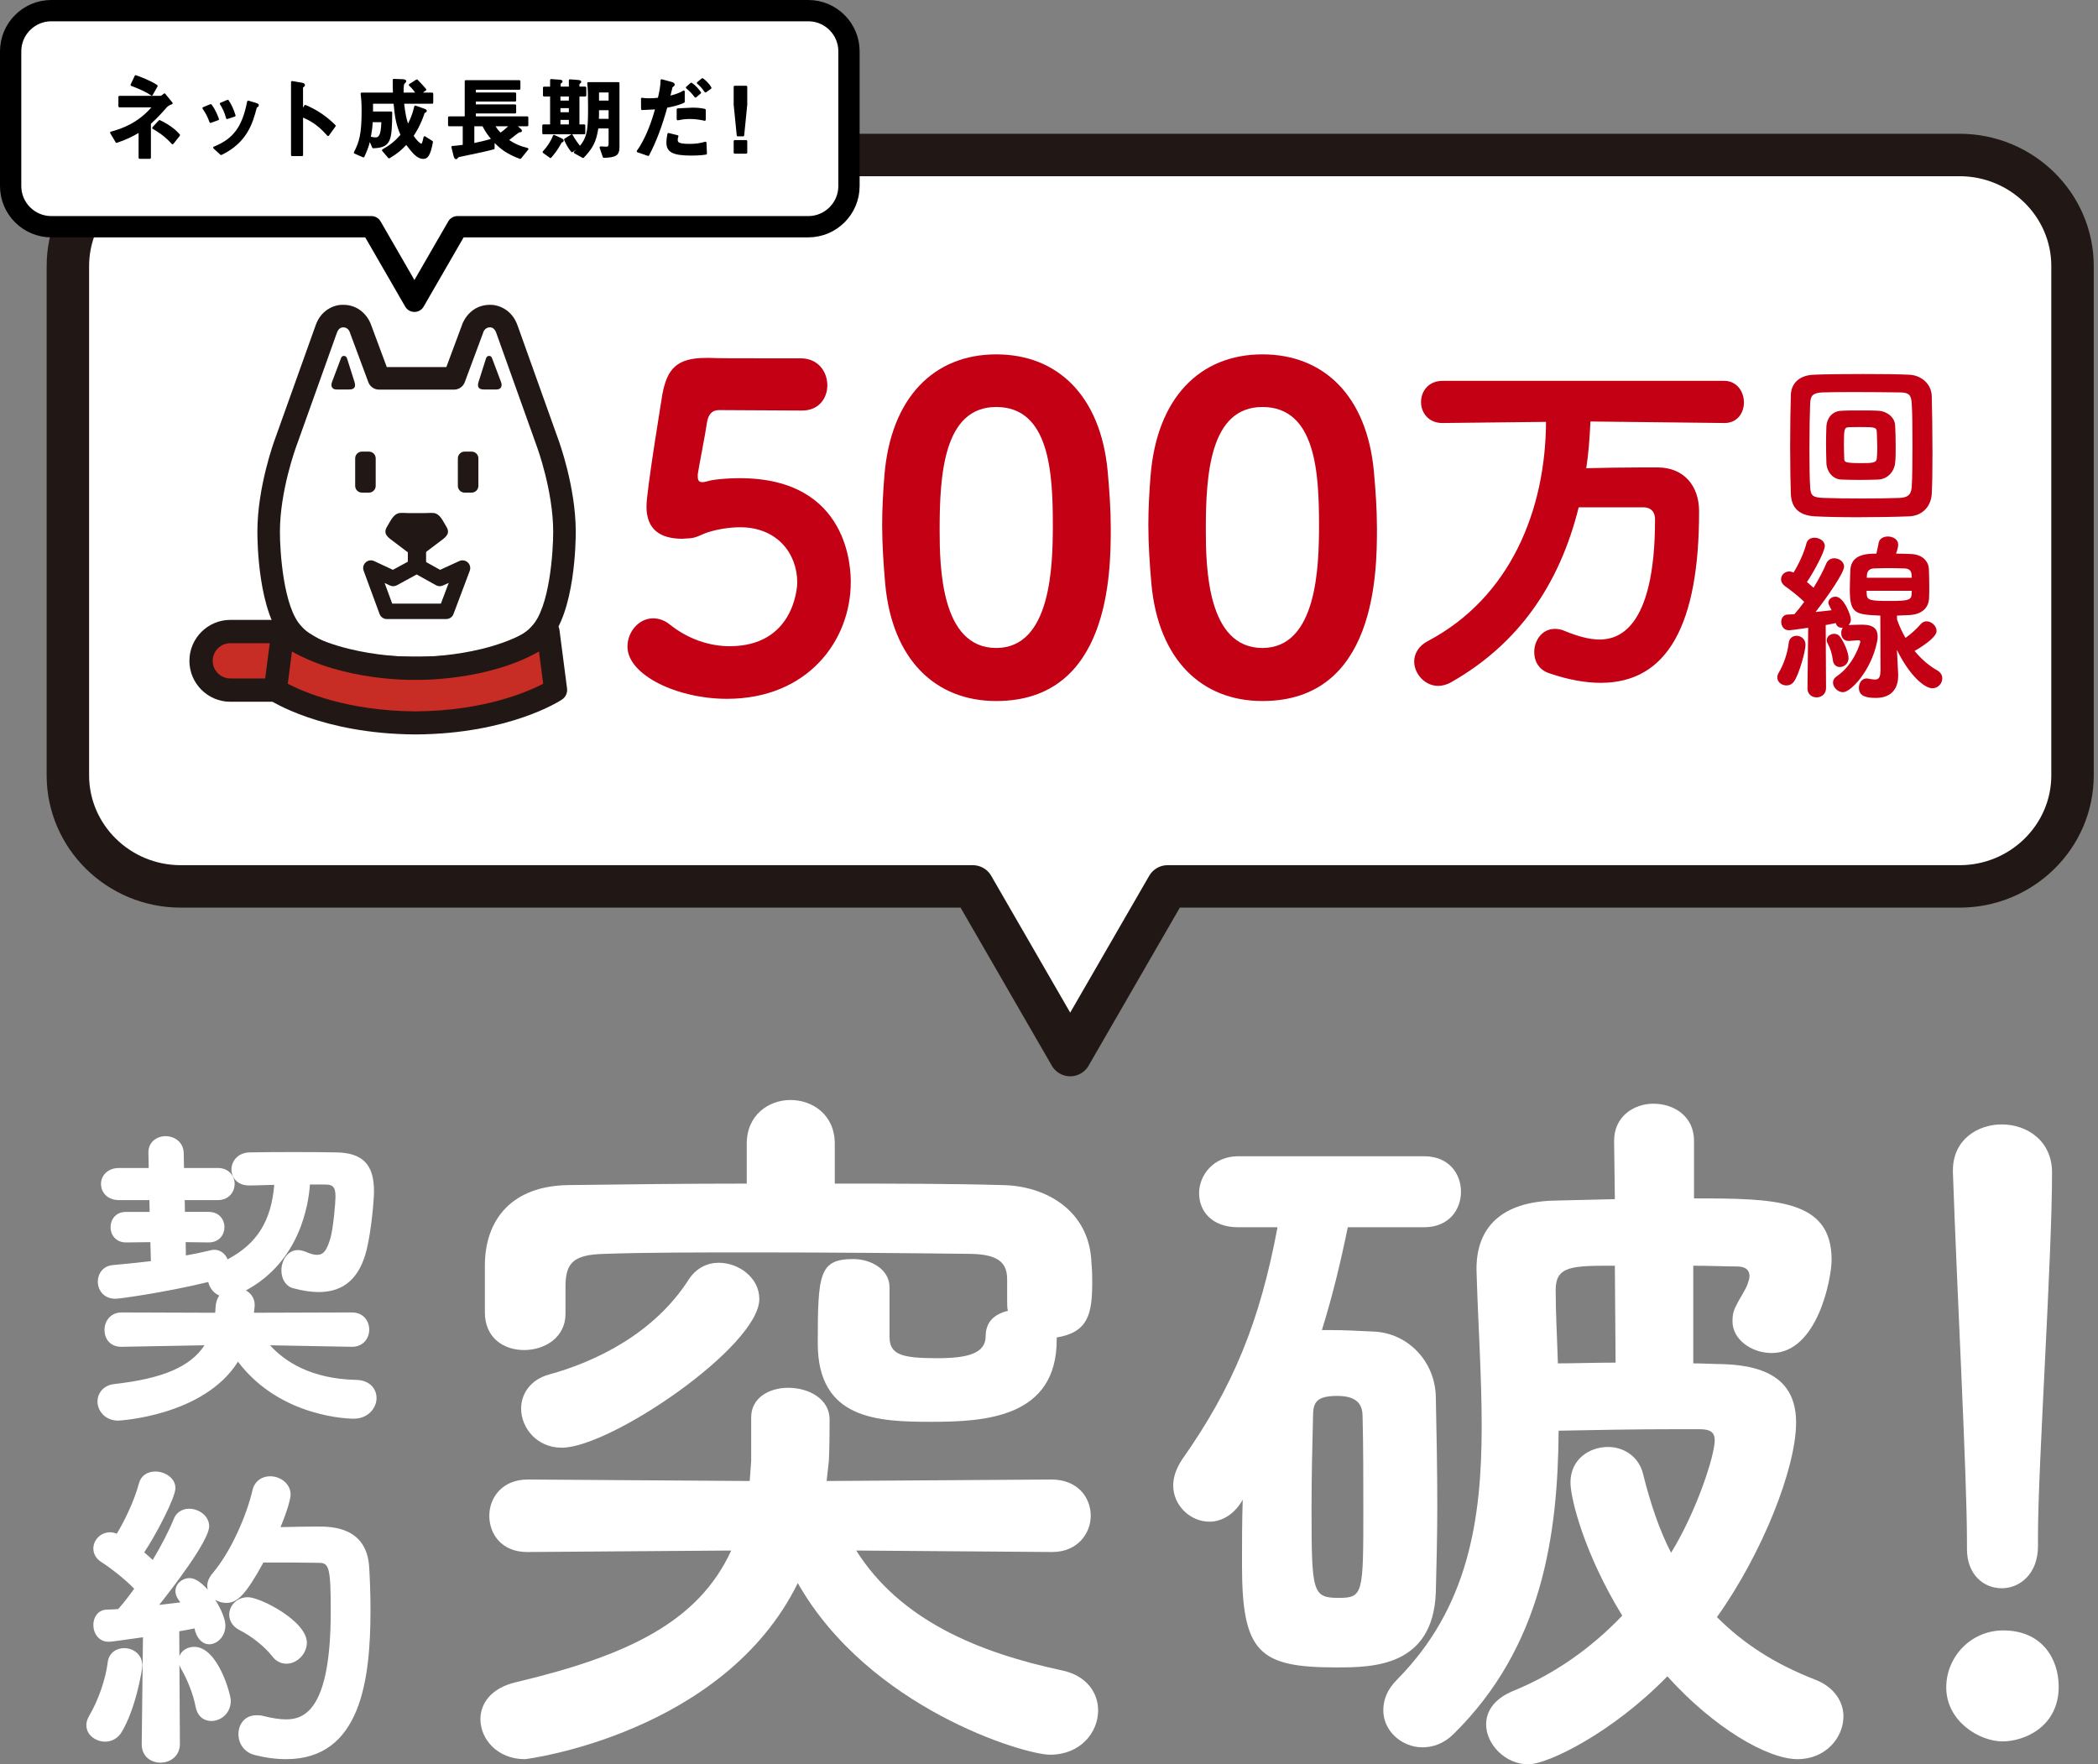 <?xml version="1.0" encoding="UTF-8"?><svg id="b" xmlns="http://www.w3.org/2000/svg" viewBox="0 0 597.005 502.055"><rect x="0" y="0" width="597.005" height="502.055" fill="#808080" stroke="none"/><defs><style>.d{fill:#c72c25;}.d,.e,.f,.g,.h,.i{stroke-width:0px;}.e{fill:#211816;}.f{fill:#000;}.j{stroke:#211815;stroke-width:12.08px;}.j,.k{fill:none;stroke-linecap:round;stroke-linejoin:round;}.k{stroke:#000;stroke-width:6.058px;}.g{fill:#c30014;}.h{fill:#211815;}.i{fill:#fff;}</style></defs><g id="c"><path class="i" d="M100.087,382.702l-24.447-.452c5.07,6.157,13.491,10.685,25.715,10.956,3.531.09,5.252,2.264,5.252,4.617,0,2.626-2.173,5.343-5.976,5.343-.544,0-20.916,0-32.959-16.66-9.235,15.845-33.321,17.203-34.045,17.203-3.441,0-5.343-2.535-5.343-4.89,0-2.082,1.449-4.074,4.256-4.437,14.759-1.63,22.817-5.433,26.62-12.133l-24.537.452h-.091c-2.897,0-4.256-2.082-4.256-4.255s1.449-4.438,4.347-4.438l27.073.091c.09-.634.181-1.358.181-2.082.091-1.63.634-2.808,1.448-3.622-2.173-.543-3.44-2.445-3.621-4.256-12.586,3.079-25.715,4.89-26.802,4.89-3.078,0-4.527-2.173-4.527-4.347,0-1.991,1.268-3.983,3.894-4.165,3.894-.362,7.696-.724,11.228-1.177l-.181-6.429-7.425.091c-2.626,0-3.894-1.901-3.894-3.804s1.268-3.803,3.894-3.803h7.243l-.091-4.437h-9.145c-3.079,0-4.618-1.992-4.618-4.074,0-1.992,1.539-3.984,4.618-3.984h8.964l-.091-4.799v-.181c0-2.717,2.174-4.075,4.347-4.075,2.264,0,4.527,1.449,4.617,4.256l.091,4.799h10.142c2.807,0,4.255,1.992,4.255,3.984,0,2.082-1.448,4.074-4.255,4.074h-9.96l.09,4.437h7.244c2.716,0,3.983,1.901,3.983,3.803s-1.268,3.804-3.983,3.804l-7.062-.091.091,4.979c2.716-.452,5.251-.995,7.515-1.539.362-.09.725-.181,1.087-.181,1.811,0,3.169,1.448,3.44,2.988,9.96-5.071,13.491-12.496,14.216-22.546-2.354,0-4.98.181-7.787.181h-.091c-2.897,0-4.346-1.992-4.346-3.984,0-2.082,1.539-4.255,4.618-4.346,4.799-.091,8.782-.091,12.676-.091,3.803,0,7.606,0,11.861.091,7.062.091,10.322,2.897,10.322,10.503,0,2.445-.724,10.956-2.082,16.57-1.812,7.243-5.795,11.59-13.129,11.59-2.083,0-4.438-.362-7.153-1.087-1.992-.543-2.897-2.535-2.897-4.527,0-2.535,1.539-5.251,4.165-5.251.634,0,1.268.181,1.992.452,1.448.634,2.535.905,3.44.905,2.264,0,3.26-1.63,4.256-4.89.905-2.896,1.539-10.594,1.539-12.224,0-3.169-1.087-3.983-3.622-3.983h-4.708c-.543,10.322-5.252,23.904-18.924,30.695,1.72.634,3.169,1.991,3.169,4.074v.362l-.271,2.444,28.431-.091c2.988,0,4.438,2.174,4.438,4.347s-1.449,4.346-4.347,4.346h-.091Z"/><path class="i" d="M33.627,404.251c-3.684,0-5.885-2.762-5.885-5.432,0-2.172,1.462-4.552,4.729-4.974,13.77-1.521,21.765-4.939,25.716-11.036l-23.654.435c-3.314,0-4.798-2.409-4.798-4.797,0-2.475,1.68-4.979,4.889-4.979l26.6.09c.063-.503.112-1.024.112-1.539.075-1.348.432-2.47,1.064-3.361-1.766-.748-2.8-2.331-3.136-3.852-12.638,3.051-25.298,4.767-26.361,4.767-3.482,0-5.069-2.534-5.069-4.889,0-2.12,1.377-4.496,4.398-4.705,3.886-.362,7.398-.698,10.709-1.112l-.151-5.405-6.892.085c-3.054,0-4.442-2.253-4.442-4.346s1.389-4.345,4.436-4.345h6.69l-.068-3.353h-8.614c-3.545,0-5.16-2.393-5.16-4.616,0-2.249,1.772-4.526,5.16-4.526h8.412l-.081-4.438c0-3.031,2.459-4.617,4.889-4.617,2.487,0,5.059,1.643,5.158,4.78l.081,4.274h9.61c3.149,0,4.797,2.277,4.797,4.526,0,2.294-1.647,4.616-4.797,4.616h-9.407l.068,3.353h6.713c3.109,0,4.525,2.252,4.525,4.345s-1.416,4.346-4.525,4.346l-6.511-.084.069,3.791c2.217-.384,4.468-.852,6.857-1.426.393-.098.789-.196,1.214-.196,1.884,0,3.252,1.312,3.783,2.741,8.407-4.473,12.414-10.873,13.287-21.212-.943.011-1.928.045-2.948.081-1.366.047-2.778.097-4.253.097-3.3,0-4.979-2.277-4.979-4.526,0-2.354,1.768-4.787,5.145-4.887,4.81-.092,8.816-.092,12.691-.092,3.742,0,7.612,0,11.873.091,7.605.099,10.853,3.401,10.853,11.045,0,2.401-.714,10.979-2.098,16.697-2.021,8.079-6.486,12.005-13.655,12.005-2.12,0-4.506-.361-7.293-1.105-2.006-.547-3.3-2.529-3.3-5.051,0-2.848,1.761-5.793,4.707-5.793.776,0,1.508.234,2.183.487,1.367.598,2.392.87,3.25.87,1.787,0,2.695-1.095,3.738-4.506.869-2.784,1.515-10.375,1.515-12.065,0-2.964-.908-3.441-3.08-3.441h-4.198c-.383,5.645-2.847,21.886-18.209,30.13,1.575.915,2.486,2.388,2.486,4.098v.362l-.209,1.9,27.824-.089c3.423,0,4.981,2.534,4.981,4.889,0,2.429-1.68,4.888-4.889,4.888h-.101l-23.235-.43c4.099,4.53,11.551,9.562,24.524,9.85,3.995.102,5.782,2.665,5.782,5.159,0,2.893-2.438,5.885-6.518,5.885-.854,0-20.793-.187-32.914-16.229-9.723,15.509-33.851,16.772-34.09,16.772ZM60.101,381.69l-.47.827c-3.943,6.949-12.28,10.774-27.031,12.403-2.604.337-3.773,2.2-3.773,3.898,0,2.107,1.683,4.348,4.801,4.348.237,0,24.442-1.262,33.577-16.934l.419-.72.488.675c11.745,16.249,31.677,16.436,32.52,16.436,3.529,0,5.434-2.474,5.434-4.801,0-1.824-1.237-3.987-4.724-4.075-14.258-.317-22.073-6.24-26.119-11.153l-.748-.908,25.704.474c2.614,0,3.805-1.972,3.805-3.804,0-1.894-1.204-3.805-3.896-3.805l-29.036.093.339-3.048-.004-.303c0-2.282-1.968-3.254-2.814-3.566l-1.179-.434,1.125-.56c16.229-8.061,18.358-25.183,18.624-30.238l.027-.514h5.222c2.996,0,4.164,1.269,4.164,4.525,0,1.784-.649,9.458-1.564,12.385-1.019,3.337-2.127,5.271-4.772,5.271-1.014,0-2.176-.303-3.657-.951-.766-.285-1.287-.406-1.775-.406-2.268,0-3.623,2.395-3.623,4.709,0,1.606.656,3.503,2.498,4.005,2.692.718,4.986,1.067,7.011,1.067,6.6,0,10.722-3.656,12.604-11.18,1.362-5.632,2.065-14.076,2.065-16.438,0-7.078-2.744-9.871-9.787-9.961-4.254-.091-8.118-.091-11.854-.091-3.87,0-7.872,0-12.666.091-2.806.082-4.086,2.029-4.086,3.804,0,1.658,1.19,3.442,3.804,3.442,1.546,0,2.949-.049,4.307-.096,1.246-.043,2.439-.085,3.571-.085h.582l-.042.581c-.818,11.353-5.158,18.228-14.51,22.989l-.652.332-.127-.721c-.218-1.231-1.31-2.54-2.907-2.54-.292,0-.609.078-.945.161-2.653.638-5.123,1.145-7.567,1.551l-.619.104-.112-6.166,7.621.098c2.371,0,3.435-1.638,3.435-3.262s-1.063-3.261-3.441-3.261h-7.775l-.111-5.521h10.513c2.551,0,3.713-1.831,3.713-3.532,0-1.658-1.162-3.442-3.713-3.442h-10.673l-.102-5.331c-.081-2.557-2.17-3.724-4.075-3.724-1.833,0-3.805,1.105-3.805,3.533v.181l.101,5.341h-9.516c-2.801,0-4.076,1.784-4.076,3.442,0,1.759,1.26,3.532,4.076,3.532h9.675l.113,5.521h-7.796c-2.315,0-3.352,1.638-3.352,3.261s1.036,3.262,3.352,3.262l7.951-.097.21,7.451-.486.062c-3.471.445-7.146.798-11.247,1.179-2.354.163-3.401,1.938-3.401,3.626,0,1.894,1.232,3.805,3.985,3.805,1.021,0,14.18-1.817,26.673-4.874l.606-.148.062.621c.151,1.521,1.204,3.282,3.213,3.784l.929.231-.677.677c-.778.779-1.213,1.879-1.29,3.27,0,.713-.089,1.446-.186,2.128l-.066.467-27.545-.092c-2.612,0-3.803,2.02-3.803,3.896,0,1.713.973,3.713,3.714,3.713l25.568-.47Z"/><path class="i" d="M29.915,495.063c-2.444,0-4.799-1.721-4.799-4.165,0-.815.271-1.63.815-2.535,2.354-3.984,4.617-10.051,5.251-15.212.271-2.445,2.174-3.622,4.165-3.622,2.264,0,4.618,1.539,4.618,4.437,0,.905-1.901,12.314-5.886,18.743-.996,1.63-2.626,2.354-4.165,2.354ZM40.871,496.24l.362-30.967c-8.33,1.178-9.598,1.358-10.322,1.358-2.535,0-3.803-2.173-3.803-4.256,0-1.901,1.087-3.712,3.26-3.803.996,0,2.264-.091,3.531-.181,1.539-1.721,3.26-3.894,4.979-6.339-2.625-2.897-7.243-6.429-9.688-7.968-1.449-.905-2.083-2.173-2.083-3.44,0-2.083,1.811-4.075,4.165-4.075.725,0,1.449.182,2.173.544,2.445-3.894,5.343-10.051,6.61-14.85.543-2.083,2.264-2.988,4.165-2.988,2.444,0,5.161,1.63,5.161,4.165s-5.614,13.401-9.055,18.381l3.26,2.897c2.716-4.437,4.979-8.873,6.338-12.224.725-1.901,2.354-2.626,3.894-2.626,2.535,0,5.161,1.812,5.161,4.437,0,3.894-10.322,17.385-14.94,23.09l8.331-.996-.725-.905c-.815-.996-1.178-1.901-1.178-2.717,0-1.811,1.63-3.169,3.531-3.169,3.804,0,9.599,9.326,9.599,12.948,0,2.807-2.083,4.799-4.075,4.799-1.357,0-2.716-.996-3.44-3.26-.091-.453-.181-.905-.362-1.358-1.177.271-2.988.634-5.252.996l.182,32.506c0,3.169-2.535,4.799-4.98,4.799s-4.799-1.539-4.799-4.708v-.091ZM56.173,485.465c-.725-3.804-2.535-8.059-4.075-10.685-.452-.815-.724-1.539-.724-2.264,0-1.992,1.811-3.351,3.893-3.351,6.248,0,9.87,13.129,9.87,14.759,0,3.26-2.535,5.252-4.98,5.252-1.811,0-3.531-1.087-3.983-3.712ZM64.413,455.584c-2.535,0-4.89-1.811-4.89-4.255,0-.996.362-2.083,1.358-3.26,5.252-6.157,9.779-16.479,11.499-23.904.544-2.444,2.535-3.531,4.527-3.531,2.535,0,5.252,1.811,5.252,4.708,0,.725-.725,4.165-3.169,9.779,3.531-.091,7.787-.182,11.408-.182,4.165,0,13.491.091,14.126,11.138.181,3.078.361,7.425.361,12.133,0,16.66-1.539,41.832-23.451,41.832-2.807,0-5.704-.362-8.873-1.177-2.807-.725-4.165-3.078-4.165-5.433,0-2.445,1.539-4.799,4.617-4.799.544,0,1.087,0,1.721.181,2.535.634,4.799.996,6.7.996,5.252,0,13.22-2.535,13.22-31.147,0-12.224-.362-14.487-3.803-14.487-4.165-.091-11.137-.091-16.208-.091-4.979,9.055-7.243,11.499-10.231,11.499ZM77.904,470.978c-2.264-2.897-6.066-5.886-9.507-7.606-1.812-.905-2.626-2.444-2.626-3.894,0-2.264,1.901-4.437,4.799-4.437,3.351,0,16.208,6.7,16.208,12.405,0,2.987-2.626,5.433-5.252,5.433-1.268,0-2.626-.544-3.622-1.901Z"/><path class="i" d="M45.669,501.581c-2.572,0-5.341-1.644-5.341-5.25v-.097l.355-30.336c-7.986,1.129-9.029,1.275-9.773,1.275-2.853,0-4.345-2.414-4.345-4.798,0-2.017,1.183-4.235,3.779-4.344.94,0,2.131-.082,3.296-.164,1.46-1.648,3.021-3.632,4.542-5.77-2.69-2.859-7.071-6.163-9.281-7.555-1.506-.94-2.336-2.325-2.336-3.898,0-2.503,2.155-4.617,4.707-4.617.653,0,1.312.134,1.963.396,2.184-3.572,5.006-9.413,6.297-14.299.553-2.123,2.306-3.392,4.688-3.392,2.754,0,5.703,1.892,5.703,4.707,0,2.682-5.489,13.248-8.881,18.292l2.418,2.15c2.448-4.056,4.607-8.25,5.962-11.591.706-1.853,2.351-2.965,4.396-2.965,2.754,0,5.703,2.001,5.703,4.979,0,4.206-10.875,18.183-14.23,22.395l6.047-.723-.115-.145c-.859-1.05-1.297-2.079-1.297-3.056,0-2.046,1.827-3.711,4.073-3.711,1.578,0,3.427,1.377,5.11,3.304-.084-.336-.129-.684-.129-1.041,0-1.229.5-2.444,1.487-3.609,5.318-6.235,9.752-16.631,11.385-23.677.533-2.398,2.518-3.951,5.055-3.951,2.786,0,5.794,2.008,5.794,5.25,0,.812-.713,4.086-2.88,9.217,4.357-.108,7.824-.161,10.577-.161,3.828,0,13.997,0,14.667,11.648.165,2.815.362,7.211.362,12.164,0,19.729-2.728,42.374-23.993,42.374-2.936,0-5.882-.391-9.008-1.194-2.777-.717-4.572-3.055-4.572-5.957,0-2.572,1.614-5.341,5.159-5.341.571,0,1.163,0,1.869.202,2.584.646,4.794.975,6.552.975,5.442,0,12.678-3.173,12.678-30.605,0-12.251-.396-13.945-3.261-13.945-4.084-.089-10.839-.091-15.888-.091-4.92,8.911-7.306,11.499-10.552,11.499-1.186,0-2.283-.338-3.178-.909,1.701,2.647,2.905,5.541,2.905,7.34,0,3.194-2.388,5.341-4.617,5.341-1.748,0-3.228-1.359-3.956-3.637-.068-.328-.127-.616-.203-.888-.888.194-2.351.492-4.352.821l.04,7.088c.575-1.56,2.222-2.658,4.215-2.658,6.798,0,10.412,13.664,10.412,15.301,0,3.627-2.808,5.794-5.522,5.794-2.378,0-4.066-1.554-4.517-4.157-.717-3.758-2.529-7.984-4.009-10.507-.249-.448-.436-.853-.565-1.23l.126,22.412c0,3.509-2.778,5.344-5.522,5.344ZM41.413,496.243v.088c0,2.878,2.138,4.166,4.257,4.166,2.206,0,4.438-1.462,4.438-4.257l-.184-32.968.458-.073c2.639-.422,4.4-.801,5.216-.989l.452-.104.173.431c.198.495.295.977.389,1.441.573,1.785,1.639,2.836,2.911,2.836,1.671,0,3.533-1.748,3.533-4.257,0-3.343-5.614-12.406-9.057-12.406-1.648,0-2.989,1.179-2.989,2.627,0,.72.354,1.519,1.055,2.374l1.338,1.67-10.624,1.271.84-1.037c7.138-8.817,14.819-19.697,14.819-22.749,0-2.33-2.389-3.895-4.619-3.895-.758,0-2.604.222-3.388,2.277-1.441,3.556-3.766,8.04-6.382,12.313l-.338.552-4.102-3.646.272-.395c3.456-5.003,8.958-15.755,8.958-18.073,0-2.167-2.389-3.623-4.619-3.623-.893,0-3.033.251-3.641,2.583-1.369,5.185-4.421,11.41-6.676,15.001l-.262.416-.439-.22c-.646-.323-1.295-.486-1.931-.486-2.136,0-3.623,1.862-3.623,3.533,0,1.186.649,2.244,1.828,2.981,2.345,1.476,7.08,5.059,9.802,8.063l.291.32-.249.354c-1.674,2.379-3.409,4.588-5.02,6.389l-.146.163-.22.016c-1.288.092-2.567.183-3.569.183-1.871.078-2.718,1.694-2.718,3.261,0,1.789,1.021,3.714,3.261,3.714.677,0,2.085-.199,9.902-1.304l.969-.138-.369,31.595ZM73.014,489.176c-2.815,0-4.075,2.138-4.075,4.257,0,1.816.984,4.191,3.759,4.908,3.035.78,5.894,1.159,8.737,1.159,20.306,0,22.909-22.066,22.909-41.29,0-4.927-.195-9.3-.36-12.102-.61-10.627-9.702-10.627-13.585-10.627-2.92,0-6.646.059-11.395.182l-.85.021.339-.779c2.568-5.898,3.124-9.09,3.124-9.563,0-2.573-2.444-4.166-4.71-4.166-1.599,0-3.488.816-3.999,3.106-1.662,7.18-6.186,17.773-11.615,24.139-.826.977-1.229,1.928-1.229,2.908,0,2.221,2.248,3.713,4.348,3.713,2.783,0,4.971-2.516,9.757-11.218l.154-.281h.32c5.085,0,12.049,0,16.22.091,4.147,0,4.333,3.363,4.333,15.029,0,28.404-7.854,31.689-13.762,31.689-1.872,0-4.107-.331-6.832-1.013-.578-.164-1.068-.164-1.589-.164ZM55.267,469.709c-1.91,0-3.351,1.207-3.351,2.809,0,.566.202,1.184.655,2.001,1.409,2.402,3.343,6.694,4.134,10.846l.002.01c.356,2.073,1.614,3.262,3.449,3.262,2.182,0,4.438-1.762,4.438-4.71,0-.729-.889-4.347-2.538-7.755-1.426-2.948-3.762-6.462-6.79-6.462ZM29.915,495.605c-2.568,0-5.341-1.8-5.341-4.707,0-.906.284-1.801.894-2.814,2.518-4.263,4.6-10.292,5.177-14.999.314-2.828,2.589-4.098,4.703-4.098,2.501,0,5.16,1.745,5.16,4.979,0,1.09-1.913,12.486-5.967,19.028-.999,1.634-2.729,2.611-4.626,2.611ZM35.347,470.071c-1.512,0-3.369.822-3.627,3.14-.595,4.848-2.733,11.045-5.322,15.428-.506.842-.74,1.559-.74,2.26,0,2.238,2.21,3.623,4.257,3.623,1.539,0,2.889-.764,3.703-2.095,3.868-6.242,5.806-17.448,5.806-18.461,0-2.557-2.051-3.895-4.076-3.895ZM81.526,473.421c-1.61,0-3.05-.752-4.054-2.116-2.143-2.74-5.887-5.733-9.317-7.449-1.832-.915-2.926-2.552-2.926-4.378,0-2.447,1.998-4.979,5.341-4.979,3.443,0,16.75,6.742,16.75,12.947,0,3.127-2.762,5.975-5.794,5.975ZM70.57,455.584c-2.665,0-4.257,1.98-4.257,3.895,0,1.406.869,2.681,2.326,3.409,3.62,1.811,7.425,4.855,9.691,7.757l.01.014c.795,1.083,1.927,1.68,3.186,1.68,2.224,0,4.71-2.092,4.71-4.891,0-5.382-12.606-11.863-15.666-11.863Z"/><path class="i" d="M299.223,441.638l-55.574-.421c12.631,19.998,34.944,29.051,58.521,34.103,7.157,1.474,10.315,6.526,10.315,11.368,0,6.314-5.053,12.63-13.684,12.63-7.367,0-51.575-13.262-71.784-48.838-21.051,42.733-76.836,50.102-77.678,50.102-7.789,0-12.631-5.685-12.631-11.368,0-4.42,2.947-8.841,10.104-10.525,31.998-7.578,51.996-17.262,61.259-37.471l-57.891.421h-.21c-7.158,0-10.736-5.052-10.736-10.314,0-5.053,3.578-10.315,10.946-10.315l63.153.421.421-5.684v-12.42c0-5.684,5.263-8.421,10.525-8.421,5.895,0,11.789,3.158,11.789,9.053,0,9.052-.211,11.156-.211,11.788l-.632,5.684,63.995-.421c7.368,0,11.157,5.053,11.157,10.315,0,5.052-3.789,10.314-10.946,10.314h-.211ZM286.593,364.17c0-4.421-1.895-7.157-10.104-7.367-17.473-.211-40.208-.422-61.68-.422-15.788,0-30.945,0-42.944.422-8.842.21-10.736,2.736-10.946,8.631v8.42c0,6.736-5.895,10.315-11.789,10.315-5.684,0-11.157-3.368-11.157-10.736v-13.263c0-13.051,7.579-22.734,23.788-22.945,15.999-.21,33.261-.421,50.733-.421v-11.367c0-8.21,6.314-12.421,12.42-12.421,6.315,0,12.631,4.211,12.631,12.421v11.367c16.419,0,32.629,0,47.785.421,12.42.211,24.841,7.368,25.262,22.314.21,2.104.21,3.789.21,5.473,0,9.053-1.263,14.104-10.104,15.578v.632c0,22.104-20.209,23.366-35.576,23.366s-32.418-.631-32.418-22.313c0-19.788.421-23.999,10.104-23.999,5.052,0,10.314,2.947,10.314,8v14.104c0,5.053,3.368,6.105,13.473,6.105,8.631,0,13.894-1.264,13.894-6.315,0-4.21,2.737-6.315,6.315-7.157-.21-.842-.21-1.895-.21-2.736v-6.105ZM159.866,411.957c-7.157,0-11.578-5.684-11.578-11.157,0-4,2.526-8.21,7.999-9.684,13.052-3.578,29.893-11.578,39.787-27.155,2.104-3.158,5.263-4.632,8.42-4.632,5.684,0,11.578,4.211,11.578,10.315,0,13.473-42.312,42.312-56.206,42.312Z"/><path class="i" d="M353.423,427.113c-2.526,4.211-6.105,5.895-9.263,5.895-5.474,0-10.315-4.631-10.315-10.314,0-2.316.843-4.842,2.526-7.368,14.525-20.63,22.104-39.155,27.156-66.101h-11.157c-7.578,0-11.157-4.631-11.157-9.684s4-10.525,11.157-10.525h52.838c7.157,0,10.525,5.053,10.525,10.104s-3.368,10.104-10.525,10.104h-21.683c-2.104,10.315-4.421,19.788-7.367,29.261h2.736c3.789,0,7.157.211,11.999.422,9.894.421,17.473,8.631,17.683,18.524.211,10.315.421,20.841.421,30.945,0,8.42-.21,16.841-.421,24.84-.842,21.051-17.894,21.262-28.208,21.262-21.894,0-26.945-4-26.945-29.051,0-6.315,0-12.63.21-18.735l-.21.421ZM387.947,429.218c0-8.842,0-17.683-.211-26.104,0-2.947-1.052-5.894-7.157-5.894s-6.946,1.895-6.946,5.894c-.211,8.21-.421,17.052-.421,25.893,0,24.209.21,25.683,7.788,25.683,6.947,0,6.947-1.263,6.947-25.472ZM481.834,387.959c2.947,0,5.895.21,8.42.21,13.684.421,20.841,5.474,20.841,16.631,0,12.841-9.473,37.05-22.524,55.364,7.368,7.367,16.209,13.262,28.208,17.894,5.263,2.104,7.789,6.314,7.789,10.314,0,6.104-5.052,12.21-13.052,12.21-8.631,0-23.998-9.052-37.05-23.577-15.788,16.209-34.103,25.051-39.576,25.051-6.525,0-11.999-5.685-11.999-11.368,0-3.578,2.105-7.157,7.579-9.473,11.999-4.842,22.524-12.42,31.155-21.472-10.736-17.473-14.735-33.261-14.735-37.893,0-6.525,5.263-10.104,10.735-10.104,4.21,0,8.631,2.526,9.895,7.579,2.104,8.42,4.631,15.998,7.999,22.524,7.157-11.578,12.42-27.577,12.42-31.998,0-2.104-1.053-3.157-4.21-3.157h-7.157c-10.525,0-22.735.21-33.05.421-.211,29.682-4.632,61.469-29.893,86.31-2.737,2.736-5.895,3.789-8.842,3.789-5.895,0-11.157-4.632-11.157-10.525,0-2.947,1.053-5.895,4-8.842,20.209-20.42,23.998-45.471,23.998-71.994,0-14.525-1.053-29.472-1.474-44.418v-.421c0-11.789,7.157-18.946,21.894-19.367l17.472-.421-.21-16.631c0-6.946,5.684-10.525,11.157-10.525,5.894,0,11.577,3.579,11.577,10.525v16.42c23.156,0,39.155.211,39.155,17.473,0,5.263-4,26.524-17.051,26.524-5.685,0-11.157-3.789-11.157-9.052,0-1.474.21-2.947,1.053-4.421.842-1.895,2.946-4.842,3.368-6.526.21-.631.421-1.263.421-1.895,0-1.684-1.053-2.736-3.579-2.736-3.157,0-7.578-.211-12.42-.211v27.788ZM459.52,360.17c-12.209,0-16.841,0-16.841,6.947,0,6.525.421,13.684.632,20.841,5.052,0,10.736-.211,16.42-.211l-.211-27.577Z"/><path class="i" d="M569.823,495.529c-6.525,0-15.999-5.684-15.999-15.367,0-8.631,6.947-16.209,16.21-16.209,11.157,0,15.788,8.21,15.788,15.999,0,11.367-9.684,15.577-15.999,15.577ZM579.927,439.955c0,7.999-5.263,11.999-10.314,11.999s-9.895-3.789-9.895-11.157v-2.105c0-18.735-2.736-68.837-3.999-105.044v-.632c0-8.631,6.946-13.052,13.894-13.052,7.157,0,14.314,4.631,14.314,13.684,0,24.629-4,83.361-4,103.36v2.947Z"/><path class="i" d="M557.609,44.104H51.463c-17.727,0-32.148,14.181-32.148,31.611v144.91c0,17.431,14.422,31.611,32.148,31.611h225.363l27.71,47.994,27.709-47.994h225.363c17.727,0,32.148-14.181,32.148-31.611V75.715c0-17.431-14.422-31.611-32.148-31.611Z"/><path class="j" d="M557.609,44.104H51.463c-17.727,0-32.148,14.181-32.148,31.611v144.91c0,17.431,14.422,31.611,32.148,31.611h225.363l27.71,47.994,27.709-47.994h225.363c17.727,0,32.148-14.181,32.148-31.611V75.715c0-17.431-14.422-31.611-32.148-31.611Z"/><path class="g" d="M200.946,101.846h1.007c3.146.125,5.41.125,25.92.125,5.032,0,7.549,3.9,7.549,7.676,0,3.522-2.265,7.172-7.172,7.172-3.523,0-19.754-.126-23.655-.126-2.013,0-3.02,1.259-3.396,3.397-.63,4.278-2.265,12.331-2.643,14.847v.755c0,1.133.503,1.511,1.258,1.511.881,0,2.14-.504,3.146-.63,1.762-.251,4.404-.503,7.55-.503,31.33,0,31.582,26.171,31.582,29.568,0,16.735-12.331,33.218-35.23,33.218-14.219,0-28.311-6.795-28.311-14.848,0-4.277,3.271-8.053,7.298-8.053,1.51,0,3.271.504,4.907,1.888,5.284,4.152,11.324,6.04,16.86,6.04,18.244,0,19.251-16.609,19.251-18.119,0-8.179-5.662-15.728-16.231-15.728-3.02,0-6.165.503-9.06,1.384-2.013.629-3.271,1.636-5.41,1.762-.755,0-1.384.126-2.014.126-6.291,0-10.191-2.643-10.191-9.186,0-4.529,4.529-31.833,4.529-31.959,1.385-7.298,4.152-10.317,12.457-10.317Z"/><path class="g" d="M251.906,166.268c-.504-5.788-.881-11.324-.881-16.861,0-4.655.252-9.185.629-13.966,1.762-22.271,14.093-34.602,31.834-34.602,17.489,0,29.694,11.827,31.707,33.218.504,5.536.881,10.946.881,16.356,0,12.457-.252,49.071-32.588,49.071-17.364,0-29.569-11.827-31.582-33.217ZM299.593,149.407c0-14.721-.881-33.595-16.105-33.595-14.974,0-16.105,19.377-16.105,34.854,0,10.695.377,33.721,16.105,33.721,15.602,0,16.105-23.403,16.105-34.979Z"/><path class="g" d="M327.653,166.268c-.504-5.788-.881-11.324-.881-16.861,0-4.655.251-9.185.629-13.966,1.762-22.271,14.093-34.602,31.833-34.602,17.49,0,29.695,11.827,31.708,33.218.503,5.536.881,10.946.881,16.356,0,12.457-.252,49.071-32.589,49.071-17.363,0-29.568-11.827-31.581-33.217ZM375.339,149.407c0-14.721-.88-33.595-16.105-33.595-14.973,0-16.105,19.377-16.105,34.854,0,10.695.378,33.721,16.105,33.721,15.603,0,16.105-23.403,16.105-34.979Z"/><path class="g" d="M449.227,144.367c-5.513,22.267-17.403,39.021-36.212,49.723-1.297.757-2.594,1.081-3.783,1.081-3.783,0-6.81-3.459-6.81-6.918,0-2.162,1.189-4.432,3.892-5.837,23.564-12.431,33.509-37.4,33.617-62.37l-29.401.324h-.108c-3.999,0-6.053-3.026-6.053-5.945,0-3.026,2.054-6.053,6.161-6.053h80.097c3.676,0,5.621,3.135,5.621,6.161,0,2.919-1.838,5.837-5.513,5.837h-.108l-38.049-.432c-.216,4.539-.54,9.079-1.188,13.295,4.864-.108,10.16-.216,15.133-.216h5.404c7.135.107,11.566,5.08,11.566,12.538,0,31.996-8.864,48.75-27.996,48.75-4.324,0-9.188-.864-14.593-2.702-3.026-.973-4.324-3.459-4.324-6.053,0-3.351,2.271-6.594,5.838-6.594.864,0,1.729.108,2.702.54,3.675,1.514,7.025,2.486,10.053,2.486,4.864,0,15.781-2.378,15.781-34.157,0-2.595-1.621-3.459-3.243-3.459h-18.483Z"/><path class="g" d="M543.296,146.93c-3.811.152-9.451.254-14.837.254-4.573,0-8.994-.102-11.991-.254-4.472-.254-6.656-2.338-6.86-6.25-.102-2.541-.203-8.028-.203-13.719s.102-11.535.203-14.685c.153-3.354,2.592-5.488,6.453-5.641,2.896-.152,8.639-.203,14.278-.203,5.183,0,10.264.051,13.059.203,3.049.152,6.148,2.337,6.301,6.047.102,3.455.203,10.111.203,16.209,0,4.726-.051,9.146-.203,11.636-.203,3.607-2.693,6.25-6.402,6.402ZM544.211,126.707c0-4.726-.051-9.501-.203-11.839-.153-2.591-.864-3.15-3.303-3.201-3.659-.051-8.893-.102-13.466-.102-3.76,0-7.062.051-8.688.102-2.744.152-3.354.915-3.455,3.201-.102,2.134-.203,7.571-.203,12.906,0,4.319.051,8.587.203,10.772.152,2.489.66,3.049,3.963,3.15,2.693.102,6.758.152,10.823.152,4.014,0,8.079-.051,10.619-.152,2.744-.102,3.404-1.271,3.507-3.303.152-2.236.203-6.962.203-11.688ZM534.506,136.462c-1.423.051-3.404.102-5.336.102s-3.811-.051-5.233-.102c-2.388-.102-4.115-2.235-4.217-4.674-.051-1.677-.102-3.761-.102-5.742,0-1.677.051-3.303.102-4.726.102-2.134,1.524-4.269,4.115-4.421,1.372-.102,3.354-.102,5.386-.102s4.065,0,5.488.102c1.931.102,4.421,1.626,4.573,4.116.102,1.829.152,4.115.152,6.25,0,1.575,0,3.15-.152,4.42-.254,2.541-2.135,4.624-4.776,4.776ZM529.273,121.524c-1.22,0-2.389,0-3.201.051-1.22.051-1.372.458-1.372,4.776,0,1.474.051,2.998.102,4.269.051.863.152,1.169,4.929,1.169,2.846,0,4.217-.052,4.318-1.22.102-.915.153-1.981.153-3.1,0-1.626-.103-3.354-.153-4.726-.102-1.169-.711-1.22-4.775-1.22Z"/><path class="g" d="M508.338,195.042c-1.321,0-2.592-.914-2.592-2.286,0-.407.152-.915.457-1.423,1.321-2.186,2.49-5.539,2.795-8.384.152-1.372,1.169-2.033,2.235-2.033,1.22,0,2.541.915,2.541,2.541,0,1.778-1.728,8.13-3.201,10.365-.559.864-1.372,1.22-2.235,1.22ZM514.333,195.804l.203-17.175c-3.201.508-5.03.711-5.538.711-1.423,0-2.134-1.219-2.134-2.388,0-1.017.609-2.032,1.829-2.083.559,0,1.22-.051,1.931-.102.864-.966,1.829-2.186,2.795-3.507-1.575-1.575-4.37-3.709-5.488-4.471-.762-.56-1.117-1.271-1.117-1.931,0-1.169.965-2.236,2.286-2.236.406,0,.813.102,1.271.305,1.372-2.185,2.998-5.64,3.658-8.282.305-1.169,1.271-1.626,2.287-1.626,1.422,0,2.946.915,2.946,2.338,0,1.778-3.658,8.231-5.081,10.264l1.88,1.626c1.524-2.49,2.846-4.979,3.608-6.859.457-1.067,1.371-1.524,2.286-1.524,1.372,0,2.795.965,2.795,2.388,0,1.677-4.472,8.231-8.13,12.906l4.573-.508c-.915-1.778-.915-1.829-.915-2.134,0-1.017,1.017-1.728,2.032-1.728,2.389,0,4.37,5.335,4.37,6.452,0,.661-.254,1.22-.66,1.627,1.168-.052,2.235-.103,3.557-.103,1.931,0,4.726.103,4.726,3.405,0,.508-.051,1.016-.204,1.626-1.728,8.181-7.469,14.176-9.653,14.176-1.474,0-2.846-1.372-2.846-2.743,0-.661.305-1.271,1.066-1.779,5.031-3.404,6.708-9.653,6.708-9.807,0-.254-.153-.457-.458-.457h-.102l-2.743.203h-.103c-1.371,0-2.032-1.117-2.032-2.235,0-.559.152-1.118.457-1.524h-.254c-.812,0-1.524-.355-1.728-1.321l-2.896.56.102,17.937c0,1.728-1.372,2.642-2.693,2.642s-2.592-.863-2.592-2.591v-.051ZM521.549,187.827c-.203-1.677-.661-3.252-1.474-4.726-.203-.356-.254-.661-.254-.966,0-1.016,1.016-1.778,2.134-1.778.609,0,1.22.254,1.626.813,1.169,1.523,2.439,4.572,2.439,6.097,0,1.575-1.271,2.541-2.49,2.541-.915,0-1.829-.61-1.981-1.981ZM535.065,175.174c-7.012-.305-8.688-.457-8.688-7.368,0-1.829.102-3.607.152-5.538.203-4.522,4.573-4.726,7.418-4.726.356-1.474.661-3.15.661-3.15.254-1.169,1.423-1.728,2.591-1.728,1.474,0,2.947.812,2.947,2.337,0,.966-.609,2.541-.609,2.541,1.321,0,2.692.051,4.166.102,3.558.102,5.082,2.286,5.184,4.269.051,1.728.102,3.455.102,5.132,0,1.016,0,2.083-.051,3.1-.102,2.743-1.932,4.675-5.59,4.878l-3.557.152.051,1.169c.609,1.778,1.423,3.506,2.388,5.183,1.626-1.169,3.252-2.643,4.269-3.862.508-.609,1.118-.863,1.728-.863,1.423,0,2.846,1.321,2.846,2.744,0,2.032-5.132,5.03-6.25,5.69,1.829,2.235,4.015,4.167,6.453,5.538,1.017.61,1.423,1.423,1.423,2.287,0,1.423-1.22,2.795-2.846,2.795-2.083,0-6.402-3.405-10.061-10.925l.355,7.012v.406c0,2.795-1.271,6.25-6.352,6.25-3.252,0-4.827-.762-4.827-2.896,0-1.32.813-2.642,2.186-2.642.152,0,.305,0,.457.051.762.152,1.423.254,1.931.254,1.067,0,1.575-.559,1.575-2.744l-.051-15.446ZM531.153,168.112c0,.355.051.762.051,1.117.102,1.626,1.219,1.778,6.656,1.778,5.03,0,5.995-.254,6.098-1.829,0-.355.051-.711.051-1.066h-12.855ZM543.957,163.539c-.052-1.067-.661-1.728-1.881-1.778-1.575-.051-3.1-.102-4.572-.102s-2.896.051-4.319.102-1.88,1.016-1.931,1.829l-.051.812h12.805l-.051-.863Z"/><path class="i" d="M118.783,190.051c16.725,0,24.992-2.744,31.835-7.08,1.936-1.226,2.989-2.55,2.989-2.55,7.104-7.274,7.018-29.123,7.018-29.123,0-12.347-4.803-25.235-4.803-25.235,0,0-10.507-29.397-11.519-32.235-.016-.039-.029-.074-.04-.105-1.364-3.988-4.87-3.781-4.87-3.781-3.903,0-4.975,3.781-4.975,3.781l-.031.098-5.146,13.833h-21.409l-5.144-13.833-.033-.098s-1.07-3.781-4.973-3.781c0,0-3.507-.207-4.871,3.781-.012.031-.025.066-.038.105-1.013,2.838-11.522,32.235-11.522,32.235,0,0-4.8,12.888-4.8,25.235,0,0-.087,21.849,7.016,29.123,0,0,1.053,1.323,2.991,2.55,6.841,4.336,15.094,7.08,31.821,7.08h.506Z"/><path class="h" d="M118.784,193.259h-.506c-15.33,0-25.047-2.196-33.539-7.579-2.012-1.273-3.268-2.65-3.662-3.115-7.704-8.055-7.845-28.918-7.836-31.279,0-12.765,4.798-25.792,5.003-26.342h0s10.495-29.357,11.507-32.193c.003-.007.033-.093.036-.101,1.661-4.855,5.841-6.028,7.974-5.914,4.878.041,7.311,3.893,7.952,6.02l.012.034,4.336,11.657h16.95l4.342-11.669c.631-2.121,3.065-6.001,7.961-6.042,2.094-.101,6.282,1.052,7.968,5.9.016.038.03.077.044.115,1.012,2.838,11.518,32.233,11.518,32.233.189.508,4.99,13.535,4.99,26.313.009,2.349-.133,23.212-7.837,31.267-.395.465-1.649,1.841-3.66,3.115-8.496,5.383-18.217,7.579-33.552,7.579ZM85.975,178.424s.796.95,2.196,1.836c6.234,3.952,13.738,6.583,30.106,6.583h.506c16.374,0,23.883-2.631,30.118-6.582,1.407-.892,2.204-1.849,2.212-1.857.057-.069.136-.159.198-.224,5.063-5.185,6.124-21.154,6.104-26.87,0-11.609-4.555-24.004-4.601-24.127-.015-.039-10.37-29.014-11.511-32.211-.029-.074-.054-.142-.075-.205-.456-1.331-1.234-1.59-1.695-1.616-.071.008-.021,0-.143,0-1.461,0-1.885,1.434-1.889,1.448-.01.034-.021.068-.031.103l-.031.098c-.015.048-.031.095-.049.141l-5.146,13.833c-.467,1.256-1.666,2.09-3.006,2.09h-21.409c-1.341,0-2.539-.834-3.007-2.09l-5.207-14.017c-.018-.052-.034-.105-.049-.158-.132-.396-.614-1.447-1.887-1.447-.122,0-.073.008-.143,0-.461.026-1.24.285-1.694,1.612-.008.022-.03.084-.038.106-1.026,2.875-11.536,32.274-11.536,32.274-.061.162-4.613,12.557-4.613,24.154-.02,5.728,1.04,21.697,6.104,26.882.076.078.147.159.215.244h0Z"/><path class="h" d="M98.736,101.942c-.146-.398-.432-.668-.876-.668-.446,0-.694.268-.835.668l-2.546,6.749c-.406,1.046-.109,2.139,1.267,2.139h3.63c1.53,0,1.915-.771,1.499-2.146l-2.139-6.742Z"/><path class="h" d="M138.315,101.942c.141-.398.431-.668.874-.668.446,0,.695.268.835.668l2.546,6.749c.406,1.046.11,2.139-1.267,2.139h-3.629c-1.53,0-1.916-.771-1.5-2.146l2.141-6.742Z"/><path class="h" d="M106.909,138.256c0,1.063-.861,1.923-1.92,1.923h-2.005c-1.059,0-1.917-.86-1.917-1.923v-7.826c0-1.062.859-1.922,1.917-1.922h2.005c1.059,0,1.92.86,1.92,1.922v7.826Z"/><path class="h" d="M132.21,128.509h1.999c1.06,0,1.921.861,1.921,1.921v7.828c0,1.061-.861,1.922-1.922,1.922h-2.001c-1.059,0-1.92-.86-1.92-1.92v-7.828c0-1.061.862-1.923,1.923-1.923Z"/><path class="d" d="M80.425,196.375h-14.875c-4.6,0-8.336-3.731-8.336-8.326s3.736-8.337,8.336-8.337h14.875"/><path class="h" d="M80.425,199.692h-14.876c-6.425,0-11.652-5.223-11.652-11.643s5.228-11.653,11.652-11.653h14.876c1.831,0,3.316,1.485,3.316,3.316s-1.485,3.316-3.316,3.316h-14.876c-2.768,0-5.02,2.252-5.02,5.021s2.252,5.01,5.02,5.01h14.876c1.831,0,3.316,1.485,3.316,3.316s-1.485,3.316-3.316,3.316Z"/><path class="d" d="M118.056,205.706c-25.846-.182-39.703-9.374-39.703-9.374l2.148-16.596c13.986,10.84,37.17,10.45,37.17,10.45h1.117s23.182.39,37.167-10.45l2.15,16.596s-13.859,9.192-39.703,9.374h-.346Z"/><path class="h" d="M118.055,208.989h-.023c-26.518-.187-40.896-9.523-41.495-9.921-1.043-.692-1.602-1.917-1.44-3.158l2.148-16.596c.15-1.167.915-2.164,2.003-2.613,1.089-.45,2.333-.281,3.265.439,12.887,9.986,34.89,9.757,35.105,9.762h1.17c.288.008,22.27.226,35.156-9.762.933-.721,2.177-.889,3.265-.439s1.853,1.446,2.003,2.613l2.149,16.596c.161,1.241-.397,2.467-1.441,3.158-.599.397-14.979,9.734-41.494,9.921h-.37ZM118.065,202.422h.337c19.387-.137,31.815-5.583,36.164-7.854l-1.189-9.185c-14.562,8.312-33.737,8.091-34.645,8.085h-1.062c-.849.016-20.029.228-34.59-8.085l-1.189,9.186c4.34,2.267,16.77,7.715,36.174,7.854Z"/><path class="h" d="M120.715,158.911c0-.447-.102-.997,0-1.345.062-.208.589-.548.838-.739,1.543-1.177,2.897-2.196,4.443-3.364.576-.435,1.218-1.032,1.413-1.68.265-.886-.227-1.679-.607-2.288-.783-1.255-1.613-3.265-3.296-3.497-.76-.105-1.642,0-2.454,0h-4.948c-.811,0-1.693-.105-2.454,0-1.683.232-2.513,2.243-3.296,3.497-.381.609-.872,1.402-.607,2.288.195.648.837,1.246,1.413,1.68,1.546,1.168,2.9,2.187,4.443,3.364.249.191.776.531.838.739.102.348,0,.897,0,1.345"/><rect class="e" x="116.052" y="152.071" width="5.193" height="10.384"/><path class="e" d="M126.988,176.156h-16.914c-.921,0-1.743-.574-2.062-1.438l-4.534-12.309c-.308-.836-.081-1.774.574-2.377.654-.603,1.609-.754,2.417-.373l5.341,2.494,5.644-3.081c.323-.176.685-.269,1.053-.269h.143c.374,0,.742.096,1.069.277l5.517,3.072,5.466-2.502c.807-.368,1.762-.216,2.412.392.651.606.872,1.547.559,2.38l-4.627,12.309c-.322.856-1.142,1.424-2.057,1.424ZM111.606,171.761h13.86l2.216-5.895-1.63.746c-.634.29-1.372.262-1.983-.078l-5.501-3.063-5.628,3.072c-.612.336-1.35.359-1.982.062l-1.511-.705,2.159,5.861Z"/><path class="i" d="M230.009,3.029H14.605c-6.384,0-11.576,5.192-11.576,11.576v38.333c0,6.384,5.192,11.576,11.576,11.576h91.072l12.252,21.22,12.251-21.22h99.829c6.384,0,11.576-5.192,11.576-11.576V14.605c0-6.384-5.192-11.576-11.576-11.576Z"/><path class="k" d="M230.009,3.029H14.605c-6.384,0-11.576,5.192-11.576,11.576v38.333c0,6.384,5.192,11.576,11.576,11.576h91.072l12.252,21.22,12.251-21.22h99.829c6.384,0,11.576-5.192,11.576-11.576V14.605c0-6.384-5.192-11.576-11.576-11.576Z"/><path class="f" d="M39.742,37.27c-1.668,1.077-3.565,2.053-6.566,3.078l-1.539-2.591c4.155-1.103,8.438-3.052,12.106-7.516h-9.747v-2.667h11.568c.385,0,.667-.154,1.231-.692l2.026,2.487c-1.026.411-1.309.616-2.001,1.437-.59.667-1.975,2.283-4.181,4.284v9.798h-2.898v-7.618ZM43.178,26.908c-1.359-.975-3.616-1.976-5.72-2.744l1.154-2.463c.872.308,3.745,1.309,5.951,2.744l-1.386,2.463ZM49.104,40.758c-1.873-2.103-3.822-3.411-5.489-4.36l1.795-1.924c2.822,1.334,4.566,2.848,5.515,3.976l-1.82,2.309Z"/><path class="f" d="M42.64,45.191h-2.898c-.167,0-.303-.136-.303-.303v-7.068c-1.8,1.109-3.678,1.965-6.166,2.814-.135.052-.285-.008-.358-.132l-1.539-2.591c-.048-.081-.056-.181-.02-.269s.11-.154.202-.179c3.104-.823,7.626-2.434,11.532-6.92h-9.095c-.167,0-.303-.136-.303-.303v-2.667c0-.167.136-.303.303-.303h11.568c.266,0,.477-.088,1.022-.608.061-.059.146-.083.228-.084.085.006.163.046.216.111l2.026,2.487c.062.075.083.174.059.268-.023.093-.091.169-.181.205-.974.391-1.221.567-1.882,1.351l-.154.175c-.64.728-1.961,2.229-3.955,4.048v9.664c0,.167-.136.303-.303.303ZM40.044,44.585h2.293v-9.495c0-.085.036-.167.1-.225,2.023-1.836,3.363-3.358,4.007-4.09l.15-.17c.632-.75.954-1.019,1.736-1.36l-1.566-1.923c-.419.368-.753.555-1.2.555h-11.266v2.062h9.444c.117,0,.224.067.273.173.051.106.035.231-.039.322-3.951,4.809-8.595,6.603-11.877,7.512l1.21,2.036c2.536-.881,4.422-1.774,6.268-2.967.093-.062.211-.065.309-.011.098.053.158.154.158.266v7.315ZM49.104,41.061c-.086,0-.169-.037-.227-.102-1.971-2.213-4.033-3.513-5.412-4.298-.081-.046-.136-.127-.15-.218-.014-.092.016-.185.078-.253l1.795-1.924c.09-.096.231-.123.352-.066,3.188,1.507,4.888,3.187,5.616,4.054.093.11.096.271.007.383l-1.82,2.309c-.056.07-.14.112-.229.115h-.009ZM44.096,36.326c1.343.787,3.189,2.013,4.991,3.964l1.444-1.831c-.755-.849-2.309-2.286-5.053-3.615l-1.383,1.482ZM43.178,27.21c-.062,0-.125-.02-.177-.057-1.161-.833-3.22-1.818-5.646-2.706-.08-.029-.145-.09-.177-.169-.032-.078-.03-.167.006-.244l1.154-2.463c.067-.14.229-.208.375-.156.98.345,3.818,1.346,6.016,2.775.134.087.177.264.099.402l-1.386,2.463c-.042.075-.114.129-.198.147-.021.005-.044.007-.065.007ZM37.873,23.994c1.415.529,3.663,1.45,5.204,2.477l1.083-1.924c-1.954-1.218-4.353-2.101-5.389-2.469l-.898,1.916Z"/><path class="f" d="M59.909,34.679c-.539-1.564-1.18-2.692-2.001-3.898l2.052-.847c.359.462,1.154,1.539,2.053,3.976l-2.104.77ZM60.96,42.015c6.079-2.462,8.336-6.335,9.67-13.081l1.949.59c.59.18.77.257.77.41,0,.154-.153.257-.308.359-.205.128-.257.205-.308.437-1.026,3.821-2.488,9.593-9.824,13.081l-1.949-1.796ZM64.628,33.577c-.41-1.642-1.001-2.821-1.771-4.053l1.95-.82c.897,1.333,1.437,2.642,1.924,4.181l-2.104.692Z"/><path class="f" d="M62.91,44.114c-.074,0-.148-.027-.205-.08l-1.949-1.796c-.076-.07-.111-.175-.093-.276.019-.103.088-.188.185-.227,5.572-2.258,8.055-5.622,9.486-12.859.017-.084.067-.157.141-.201.073-.043.16-.055.244-.03l1.949.59c.593.181.984.3.984.7,0,.317-.267.494-.442.611-.141.088-.146.095-.18.249l-.045.168c-1.027,3.831-2.581,9.62-9.945,13.122-.041.02-.086.029-.13.029ZM61.513,42.113l1.45,1.336c6.954-3.391,8.446-8.952,9.437-12.644l.041-.153c.065-.3.169-.446.44-.615.024-.017.059-.039.091-.062-.142-.057-.366-.126-.48-.16l-1.63-.493c-1.216,5.936-3.267,10.174-9.349,12.792ZM59.909,34.982c-.045,0-.089-.01-.13-.029-.073-.035-.13-.098-.156-.175-.577-1.674-1.285-2.828-1.965-3.826-.052-.076-.066-.17-.04-.258.026-.087.09-.158.175-.193l2.052-.847c.123-.054.271-.015.354.095.283.363,1.145,1.471,2.098,4.057.027.075.024.158-.01.231-.033.073-.095.13-.17.157l-2.104.77c-.034.013-.069.019-.104.019ZM58.366,30.919c.599.903,1.206,1.949,1.727,3.37l1.529-.56c-.753-1.968-1.423-2.972-1.762-3.427l-1.494.616ZM64.628,33.879c-.051,0-.101-.013-.146-.037-.073-.041-.127-.11-.147-.192-.436-1.745-1.091-2.937-1.733-3.966-.047-.075-.059-.167-.032-.252.027-.084.09-.153.172-.188l1.95-.82c.135-.056.288-.01.368.11.822,1.221,1.391,2.454,1.962,4.258.05.158-.037.327-.194.38l-2.104.692c-.031.01-.062.015-.095.015ZM63.301,29.667c.568.938,1.13,2.028,1.538,3.521l1.512-.497c-.489-1.492-.984-2.571-1.657-3.61l-1.393.586Z"/><path class="f" d="M86.861,30.166c3.206,1.359,5.849,3.129,8.362,5.643l-1.873,2.591c-3.052-3.488-5.412-4.515-7.412-5.412v11.132h-2.822v-20.751l2.309.385c.77.129,1.052.231,1.052.437,0,.128-.128.256-.23.333-.308.257-.308.282-.308.437v6.874l.923-1.667Z"/><path class="f" d="M85.938,44.421h-2.822c-.167,0-.303-.136-.303-.303v-20.751c0-.089.039-.174.107-.231.067-.057.158-.081.245-.067l2.309.385c.642.107,1.305.219,1.305.735,0,.271-.22.477-.352.575-.033.028-.174.146-.199.183l.011,5.717.357-.645c.074-.137.241-.191.383-.133,3.259,1.382,5.946,3.195,8.458,5.708.105.104.119.271.031.392l-1.873,2.591c-.054.074-.139.12-.231.125-.073-.006-.181-.034-.241-.104-2.798-3.197-4.969-4.279-6.882-5.144v10.664c0,.167-.136.303-.303.303ZM83.418,43.816h2.217v-10.829c0-.103.052-.198.138-.254s.195-.063.289-.022l.09.04c1.896.851,4.242,1.903,7.174,5.165l1.5-2.075c-2.338-2.297-4.839-3.986-7.833-5.288l-.79,1.427c-.066.121-.208.184-.341.146-.133-.034-.227-.155-.227-.293v-6.874c0-.29.084-.392.416-.669.033-.025.059-.048.078-.066-.103-.042-.317-.099-.755-.172l-1.956-.326v20.091ZM86.241,31.833h.008-.008Z"/><path class="f" d="M118.673,26.651c-.744-1.23-1.386-1.897-2.026-2.487l1.975-1.257c1.206,1.23,1.59,1.667,2.386,2.59l-1.591,1.154h3.565v2.565h-8.311c.437,3.693.692,4.617,1.359,6.72.59-1.077,1.488-2.719,2.155-5.591l2.154.769c.718.257.795.282.795.437,0,.128-.128.18-.487.385-.077.052-.103.103-.257.59-1.154,3.309-2.462,5.259-3.026,6.104.821,1.386,2.026,2.565,2.565,2.565.461,0,.743-1.359.897-2.129l2.077,1.308c-.77,4.182-1.615,4.54-2.462,4.54-1.642,0-2.873-1.59-4.822-4.129-1.334,1.437-2.488,2.539-4.899,3.976l-1.719-2.001c2.258-1.282,3.72-2.488,5.31-4.335-1.154-2.642-1.667-4.771-2.026-9.208h-6.438v2.821h5.463c-.076,8.131-.41,9.695-5.104,9.85l-1.051-2.411c-.385,1.616-.616,2.539-1.744,5.002l-2.411-1.052c1.59-3.053,2.205-5.592,2.205-11.773,0-2.359-.103-3.54-.282-5.002h9.209c-.052-1.437-.077-1.744-.077-3.898l2.181.077c.615.025,1.052.025,1.052.308,0,.128-.488.538-.539.642-.205.487-.205,2.282-.205,2.872h4.13ZM105.771,34.474c-.103,2.001-.282,3.027-.59,4.694,1.129.205,1.462.23,1.719.23,1.103,0,1.847-.795,1.924-4.925h-3.053Z"/><path class="f" d="M120.443,45.216c-1.734,0-3.001-1.565-4.845-3.964-1.174,1.248-2.348,2.354-4.722,3.768-.129.077-.29.05-.385-.062l-1.719-2.001c-.06-.068-.084-.16-.069-.249.016-.089.07-.167.149-.212,2.159-1.226,3.56-2.355,5.105-4.126-1.139-2.649-1.609-4.785-1.952-8.851h-5.855v2.216h5.16c.081,0,.158.032.215.09.058.058.089.135.088.216-.074,7.907-.304,9.982-5.397,10.149-.102.009-.237-.068-.287-.182l-.692-1.588c-.311,1.216-.64,2.197-1.55,4.184-.069.151-.248.218-.396.151l-2.411-1.052c-.077-.033-.137-.098-.164-.177-.028-.079-.022-.166.017-.24,1.501-2.883,2.171-5.246,2.171-11.634,0-2.271-.095-3.454-.28-4.965-.011-.086.017-.173.074-.237.058-.065.14-.103.227-.103h8.895l-.009-.25c-.038-.998-.057-1.499-.057-3.346,0-.082.033-.161.093-.218.059-.058.132-.088.221-.085l2.286.081c.609.024,1.238.05,1.238.606,0,.193-.145.349-.423.629-.068.069-.132.13-.16.168-.059.15-.15.729-.16,2.414h3.276c-.64-.967-1.199-1.518-1.682-1.962-.069-.063-.104-.156-.097-.249.009-.094.06-.179.139-.229l1.975-1.257c.122-.075.278-.059.379.044,1.223,1.247,1.619,1.699,2.399,2.604.056.064.081.149.071.233s-.055.16-.123.21l-.835.606h2.632c.167,0,.303.136.303.303v2.565c0,.167-.136.303-.303.303h-7.97c.36,2.981.602,4.048,1.093,5.642.554-1.055,1.246-2.559,1.786-4.884.02-.084.074-.156.149-.197.076-.04.166-.048.247-.02l2.154.769c.792.283.996.356.996.722,0,.288-.213.407-.508.573l-.132.074c.01.014-.073.277-.118.419-1.102,3.155-2.347,5.103-2.957,6.021.871,1.403,1.911,2.255,2.207,2.255.079-.046.294-.358.601-1.886.02-.098.086-.18.178-.219.09-.039.195-.031.28.022l2.077,1.308c.105.065.159.188.137.311-.737,4.005-1.57,4.788-2.76,4.788ZM115.621,40.482h.015c.089.004.171.048.226.118,1.854,2.415,3.079,4.011,4.582,4.011.538,0,1.348,0,2.126-4.091l-1.533-.966c-.232,1.067-.519,1.943-1.105,1.943-.752,0-2.053-1.408-2.826-2.714-.06-.101-.056-.226.009-.322.562-.843,1.857-2.782,2.992-6.036.151-.477.197-.623.374-.742l.154-.088c.02-.011.038-.021.057-.032-.109-.042-.257-.095-.422-.153l-1.866-.666c-.667,2.711-1.528,4.283-2.105,5.338-.059.106-.177.164-.295.156-.121-.012-.223-.095-.26-.21-.676-2.131-.932-3.057-1.371-6.776-.01-.086.017-.172.074-.236s.14-.102.227-.102h8.008v-1.96h-3.263c-.131,0-.248-.084-.288-.209s.004-.262.11-.339l1.324-.961c-.619-.715-1.017-1.157-1.986-2.15l-1.438.916c.61.592,1.168,1.248,1.794,2.284.057.093.059.21.005.305-.054.096-.154.154-.264.154h-4.13c-.167,0-.303-.136-.303-.303,0-1.691.07-2.613.229-2.989.047-.098.12-.173.269-.322.043-.043.104-.105.158-.163-.147-.023-.382-.032-.567-.04l-1.971-.07c.002,1.583.021,2.078.057,3.01l.021.564c.003.082-.027.162-.085.221-.057.06-.136.093-.218.093h-8.867c.161,1.382.243,2.568.243,4.699,0,6.26-.675,8.828-2.091,11.625l1.842.804c1.033-2.288,1.251-3.2,1.602-4.676.01-.038.025-.074.048-.104-.028-.059-.037-.124-.025-.188.315-1.709.484-2.692.585-4.655.009-.161.142-.287.303-.287h3.053c.081,0,.159.032.216.091.058.058.089.137.087.218-.071,3.807-.675,5.222-2.227,5.222-.223,0-.502-.014-1.389-.167l.891,2.042c4.153-.178,4.522-1.538,4.604-9.236h-5.157c-.167,0-.303-.136-.303-.303v-2.821c0-.167.136-.303.303-.303h6.438c.158,0,.289.121.302.278.345,4.261.812,6.39,2.002,9.111.047.106.028.23-.048.318-1.547,1.797-2.99,3.002-5.071,4.218l1.314,1.529c2.319-1.407,3.423-2.508,4.614-3.79.058-.062.138-.097.222-.097ZM105.534,38.923c.902.158,1.164.173,1.366.173.725,0,1.502-.341,1.614-4.319h-2.456c-.099,1.698-.261,2.709-.524,4.146Z"/><path class="f" d="M140.444,42.195c-2.334.616-3.617.898-9.439,2.104-.59.128-.82.205-.897.359-.18.282-.205.333-.308.333-.257,0-.385-.462-.437-.692l-.615-2.462c.667,0,2.437-.257,3.231-.359v-5.849h-4.181v-2.206h4.745v-10.311h15.236v2.129h-12.671v1.385h11.465v1.975h-11.465v1.411h11.465v1.976h-11.465v1.436h14.928v2.206h-3.488l1.18,1.026c.309.257.487.41.487.538,0,.129-.051.129-.538.18-.128.026-.975.667-1.231.872-.487.385-1.282,1.026-2.077,1.616,1.615,1.103,3.077,1.898,5.694,2.539l-2.026,2.514c-3.797-1.41-5.618-2.898-7.593-4.976v2.257ZM134.672,41.067c2.026-.437,3.643-.77,5.541-1.411-1.052-1.257-1.848-2.283-2.72-4.027h-2.821v5.438ZM140.469,35.628c.539.924.949,1.539,1.898,2.488,1.103-.667,2.104-1.616,2.976-2.488h-4.874Z"/><path class="f" d="M129.799,45.293c-.348,0-.594-.312-.732-.929l-.613-2.455c-.022-.09-.002-.187.056-.26.057-.073.146-.116.238-.116.528,0,1.828-.175,2.688-.29l.241-.032v-5.28h-3.878c-.167,0-.303-.136-.303-.303v-2.206c0-.167.136-.303.303-.303h4.442v-10.008c0-.167.136-.303.303-.303h15.236c.167,0,.303.136.303.303v2.129c0,.167-.136.303-.303.303h-12.368v.779h11.162c.167,0,.303.136.303.303v1.975c0,.167-.136.303-.303.303h-11.162v.806h11.162c.167,0,.303.136.303.303v1.976c0,.167-.136.303-.303.303h-11.162v.83h14.625c.167,0,.303.136.303.303v2.206c0,.167-.136.303-.303.303h-2.679l.569.495c.354.295.591.492.591.767,0,.396-.3.428-.754.476-.118.047-.794.545-1.129.812l-.316.251c-.396.314-.902.717-1.428,1.115,1.49.985,2.897,1.685,5.244,2.259.101.024.182.099.215.197.033.098.014.206-.052.287l-2.026,2.514c-.082.101-.219.139-.341.094-3.458-1.284-5.297-2.613-7.185-4.513v1.51c0,.138-.093.258-.226.293-2.289.604-3.526.88-9.455,2.107-.169.036-.623.135-.694.207-.004.009-.035.06-.041.068-.168.264-.269.423-.531.423ZM129.131,42.123l.525,2.103c.044.195.089.312.124.382.012-.019.024-.039.038-.062.159-.307.478-.403,1.121-.543,5.72-1.184,7.063-1.48,9.201-2.041v-1.962c-1.734.574-3.277.906-5.055,1.288l-.351.075c-.086.021-.182-.003-.254-.061-.071-.058-.112-.144-.112-.235v-5.438c0-.167.136-.303.303-.303h2.821c.114,0,.22.064.271.167.88,1.76,1.7,2.797,2.682,3.969.043.052.067.116.07.183.055.014.106.042.147.085,1.985,2.089,3.747,3.486,7.274,4.824l1.593-1.977c-2.339-.62-3.749-1.384-5.333-2.466-.081-.055-.13-.146-.132-.244s.044-.19.122-.249c.639-.474,1.276-.98,1.754-1.36l.316-.25c.043-.035,1.102-.879,1.357-.932.011-.002.075-.009.086-.01.014-.002.028-.003.042-.005-.068-.057-.146-.121-.209-.174l-1.186-1.03c-.095-.083-.129-.217-.084-.335.044-.118.157-.196.283-.196h3.186v-1.601h-14.625c-.167,0-.303-.136-.303-.303v-1.436c0-.167.136-.303.303-.303h11.162v-1.37h-11.162c-.167,0-.303-.136-.303-.303v-1.411c0-.167.136-.303.303-.303h11.162v-1.369h-11.162c-.167,0-.303-.136-.303-.303v-1.385c0-.167.136-.303.303-.303h12.368v-1.523h-14.631v10.008c0,.167-.136.303-.303.303h-4.442v1.601h3.878c.167,0,.303.136.303.303v5.849c0,.152-.113.281-.264.301l-.502.066c-.756.102-1.738.233-2.385.278ZM140.444,42.195h.008-.008ZM134.975,35.931v4.761c1.733-.372,3.133-.674,4.721-1.185-.854-1.034-1.598-2.028-2.389-3.576h-2.332ZM142.368,38.419c-.078,0-.156-.03-.214-.089-.936-.935-1.373-1.567-1.946-2.55-.055-.094-.055-.209,0-.303.054-.095.154-.152.263-.152h4.874c.122,0,.233.073.28.187s.021.244-.066.33c-.918.919-1.921,1.861-3.032,2.533-.049.029-.104.044-.157.044ZM141.003,35.931c.4.649.772,1.146,1.409,1.8.776-.499,1.506-1.14,2.19-1.8h-3.6Z"/><path class="f" d="M162.176,22.88l2.283.18c.23.025.641.052.641.23,0,.104-.128.206-.281.309-.154.103-.231.18-.231.308v1.052h1.949v2.206h-1.949v8.541h1.667v2.206h-11.645v-2.206h2.231v-8.541h-2.026v-2.206h2.026v-2.155l2.026.154c.436.025.897.052.897.23,0,.103-.153.231-.308.309-.103.076-.205.128-.205.256v1.206h2.924v-2.078ZM159.457,39.528c.642.308.642.358.642.461,0,.206-.205.257-.411.282-.076.052-.23.334-.282.437-.975,1.795-1.795,2.821-2.77,3.95l-1.924-1.386c1.154-1.23,2.386-3.026,2.924-4.591l1.821.847ZM162.176,27.165h-3.001v1.77h3.001v-1.77ZM162.176,30.473h-3.001v1.77h3.001v-1.77ZM159.175,33.807v1.898h3.001v-1.898h-3.001ZM162.689,38.527c.282.539.821,1.488,2.104,3.155l-2.026,1.334c-.846-1.052-1.437-2.078-1.949-3.31l1.872-1.18ZM169.999,36.245c-.59,4.078-1.616,5.797-4.078,8.413l-2.334-1.309c4.053-3.514,4.053-6.182,4.053-13.518,0-1.692-.026-4.565-.231-6.156h8.567v18.109c0,2.052-.513,2.744-4.155,2.821l-.897-2.642c.23,0,1.359.077,1.59.077.847,0,.975-.487.975-1.283v-4.514h-3.488ZM173.488,34.116v-3.053h-3.334v1.667c0,.308-.026,1.001-.052,1.386h3.386ZM173.488,28.934v-2.924h-3.334v2.924h3.334Z"/><path class="f" d="M165.921,44.96c-.051,0-.102-.013-.148-.038l-2.334-1.309c-.086-.049-.143-.136-.153-.234-.01-.098.029-.194.104-.259.217-.188.423-.374.616-.558l-1.072.706c-.133.087-.306.059-.403-.063-.838-1.042-1.452-2.085-1.992-3.383-.057-.136-.007-.294.118-.372l1.872-1.18c.071-.046.156-.061.24-.036.081.021.15.076.189.151.29.555.82,1.479,2.069,3.104,2.311-2.737,2.311-5.485,2.311-11.658,0-2.881-.077-4.939-.229-6.117-.011-.087.016-.174.073-.239s.141-.103.228-.103h8.567c.167,0,.303.136.303.303v18.109c0,2.407-.915,3.049-4.451,3.124h-.007c-.13,0-.245-.082-.287-.205l-.897-2.642c-.031-.093-.016-.194.041-.274.057-.079.148-.126.246-.126.118,0,.465.02.812.039.332.019.665.038.777.038.513,0,.672-.136.672-.98v-4.211h-2.925c-.62,4.046-1.738,5.789-4.118,8.318-.059.062-.14.095-.221.095ZM171.352,42.286l.684,2.012c3.335-.097,3.638-.746,3.638-2.513v-17.807h-7.925c.129,1.239.194,3.205.194,5.854,0,7.186,0,9.993-3.836,13.462l1.756.984c2.328-2.502,3.27-4.154,3.837-8.076.021-.149.149-.26.3-.26h3.488c.167,0,.303.136.303.303v4.514c0,.555,0,1.586-1.277,1.586-.118,0-.465-.02-.812-.039-.119-.007-.239-.014-.349-.02ZM161.197,39.826c.455,1.047.97,1.923,1.635,2.784l1.523-1.002c-.96-1.268-1.471-2.096-1.779-2.652l-1.379.87ZM156.636,44.96c-.062,0-.124-.019-.177-.057l-1.924-1.386c-.071-.051-.116-.13-.125-.217-.008-.087.021-.173.081-.236,1.263-1.347,2.385-3.105,2.858-4.482.027-.081.089-.146.168-.18.078-.034.168-.031.246.004l1.821.847s.002,0,.003,0c.615.295.813.417.813.734,0,.303-.189.492-.563.565-.036.059-.108.183-.162.29-1.023,1.884-1.878,2.931-2.811,4.012-.06.068-.145.104-.229.104ZM155.165,43.225l1.422,1.024c.841-.982,1.628-1.984,2.552-3.687.098-.193.247-.453.379-.543.039-.026.085-.044.133-.05.004,0,.007,0,.011,0-.076-.041-.183-.096-.333-.168l-1.522-.707c-.515,1.307-1.512,2.867-2.641,4.131ZM166.254,38.214h-11.645c-.167,0-.303-.136-.303-.303v-2.206c0-.167.136-.303.303-.303h1.929v-7.936h-1.724c-.167,0-.303-.136-.303-.303v-2.206c0-.167.136-.303.303-.303h1.724v-1.853c0-.084.035-.165.097-.222.062-.059.143-.093.229-.08l2.026.154c.604.035,1.177.068,1.177.532,0,.317-.363.523-.475.579l-.062.053.018.836h2.325v-1.775c0-.084.035-.165.097-.223.062-.058.146-.091.229-.079l2.283.18c.387.04.92.096.92.532,0,.282-.271.463-.416.561-.082.055-.102.077-.105.082l.006.723h1.649c.167,0,.303.136.303.303v2.206c0,.167-.136.303-.303.303h-1.646v7.936h1.364c.167,0,.303.136.303.303v2.206c0,.167-.136.303-.303.303ZM154.913,37.609h11.039v-1.601h-1.364c-.167,0-.303-.136-.303-.303v-8.541c0-.167.136-.303.303-.303h1.646v-1.601h-1.646c-.167,0-.303-.136-.303-.303v-1.052c0-.279.186-.436.317-.526-.044-.006-.084-.01-.113-.013l-2.01-.159v1.75c0,.167-.136.303-.303.303h-2.924c-.167,0-.303-.136-.303-.303v-1.206c0-.259.178-.393.28-.466-.128-.012-.27-.021-.376-.026l-1.71-.13v1.828c0,.167-.136.303-.303.303h-1.724v1.601h1.724c.167,0,.303.136.303.303v8.541c0,.167-.136.303-.303.303h-1.929v1.601ZM162.176,36.008h-3.001c-.167,0-.303-.136-.303-.303v-1.898c0-.167.136-.303.303-.303h3.001c.167,0,.303.136.303.303v1.898c0,.167-.136.303-.303.303ZM159.478,35.403h2.396v-1.293h-2.396v1.293ZM173.488,34.418h-3.386c-.084,0-.164-.034-.221-.096-.058-.062-.087-.144-.081-.227.024-.38.051-1.063.051-1.366v-1.667c0-.167.136-.303.303-.303h3.334c.167,0,.303.136.303.303v3.053c0,.167-.136.303-.303.303ZM170.422,33.813h2.763v-2.447h-2.729v1.364c0,.237-.016.702-.034,1.083ZM162.176,32.545h-3.001c-.167,0-.303-.136-.303-.303v-1.77c0-.167.136-.303.303-.303h3.001c.167,0,.303.136.303.303v1.77c0,.167-.136.303-.303.303ZM159.478,31.94h2.396v-1.164h-2.396v1.164ZM173.488,29.237h-3.334c-.167,0-.303-.136-.303-.303v-2.924c0-.167.136-.303.303-.303h3.334c.167,0,.303.136.303.303v2.924c0,.167-.136.303-.303.303ZM170.457,28.631h2.729v-2.318h-2.729v2.318ZM162.176,29.237h-3.001c-.167,0-.303-.136-.303-.303v-1.77c0-.167.136-.303.303-.303h3.001c.167,0,.303.136.303.303v1.77c0,.167-.136.303-.303.303ZM159.478,28.631h2.396v-1.164h-2.396v1.164Z"/><path class="f" d="M190.936,23.573c.282.077.77.257.77.462,0,.077-.025.154-.103.231-.103.103-.385.281-.487.385-.051.103-.615,2.487-.744,2.949,1.078-.23,2.976-.744,4.182-1.539v2.898c-1.257.616-3.155,1.104-4.925,1.411-1.181,4.283-2.771,9.08-5.182,13.697l-2.95-1.026c3.078-4.258,4.822-10.491,5.284-12.235-1.154.052-3.026.18-4.053.205l-.025-2.898c.667.129,1.411.154,2.026.154,1,0,1.77-.052,2.744-.18.487-2.154.77-3.437.796-5.232l2.667.718ZM200.863,43.683c-.59.103-1.744.282-4.207.282-5.515,0-6.72-1.104-6.72-3.386,0-.976.18-1.898.282-2.438l2.539.642c-.077.18-.205.487-.205.949,0,1.052.539,1.513,3.693,1.513,1.616,0,2.898-.153,4.489-.615l.128,3.053ZM200.53,34.064c-.796-.18-2.36-.513-4.232-.513-1.616,0-2.821.256-3.438.385v-2.796c.667-.026,3.617-.205,4.232-.205,1.898,0,2.719.205,3.438.358v2.771ZM197.913,27.472c-.795-1.077-1.538-1.821-2.437-2.565l1.231-1.077c1.205.847,1.949,1.796,2.488,2.539l-1.283,1.104ZM200.76,26.01c-.821-1.231-1.539-1.898-2.154-2.411l1.282-1.052c.513.385,1.642,1.308,2.257,2.462l-1.385,1.001Z"/><path class="f" d="M184.447,44.371c-.033,0-.066-.005-.1-.017l-2.95-1.026c-.09-.031-.16-.104-.189-.195-.028-.091-.013-.19.044-.269,2.728-3.773,4.433-9.198,5.129-11.735-.363.02-.77.042-1.184.065-.899.052-1.837.104-2.461.12-.078-.006-.16-.028-.219-.085-.058-.057-.091-.134-.092-.215l-.025-2.898c0-.091.039-.178.109-.235.07-.059.161-.079.251-.065.69.134,1.454.149,1.969.149.904,0,1.622-.043,2.495-.15.433-1.915.717-3.224.742-4.964,0-.093.046-.181.12-.237.076-.056.172-.076.262-.05l2.667.718h0c.658.18.992.434.992.754,0,.169-.064.318-.191.445-.059.059-.166.141-.276.221-.059.043-.119.086-.164.123-.052.188-.233.93-.369,1.484-.078.318-.155.632-.219.886.903-.22,2.535-.685,3.598-1.386.094-.061.211-.067.311-.014.099.053.159.155.159.267v2.898c0,.115-.065.221-.169.271-1.481.727-3.582,1.182-4.817,1.404-1.496,5.39-3.136,9.707-5.154,13.573-.054.102-.158.162-.269.162ZM181.976,42.887l2.322.809c1.967-3.812,3.57-8.081,5.038-13.405.031-.113.125-.198.24-.219,1.888-.328,3.575-.8,4.674-1.304v-2.174c-1.326.719-3.069,1.143-3.815,1.302-.105.023-.212-.011-.284-.089-.072-.077-.1-.187-.071-.288.057-.202.196-.771.339-1.354.345-1.407.392-1.578.426-1.648.015-.028.033-.056.057-.078.06-.061.17-.145.282-.226.069-.052.141-.102.186-.142-.088-.057-.267-.139-.512-.206l-2.295-.617c-.062,1.673-.359,2.987-.793,4.906-.028.124-.131.218-.257.234-.999.131-1.779.182-2.783.182-.681,0-1.237-.032-1.721-.1l.02,2.229c.599-.021,1.38-.066,2.134-.109.583-.033,1.15-.065,1.605-.086.097-.003.188.037.249.112s.082.175.058.268c-.606,2.291-2.297,7.953-5.098,12.004ZM196.656,44.268c-5.185,0-7.022-.965-7.022-3.688,0-.983.176-1.907.281-2.46.016-.082.067-.171.138-.216.069-.045.155-.074.24-.056l2.539.642c.086.022.158.08.197.16.039.079.042.172.007.253-.067.157-.181.421-.181.83,0,.649,0,1.21,3.391,1.21,1.675,0,2.91-.169,4.405-.604.088-.025.186-.009.261.045.075.055.122.141.126.233l.128,3.053c.006.152-.101.285-.251.312-.768.133-1.945.286-4.259.286ZM190.457,38.515c-.102.554-.218,1.296-.218,2.064,0,2.045.992,3.083,6.417,3.083,2.017,0,3.145-.117,3.894-.234l-.101-2.403c-1.394.375-2.606.523-4.203.523-3.062,0-3.996-.424-3.996-1.815,0-.303.05-.55.106-.738l-1.899-.479ZM200.53,34.367c-.022,0-.045-.002-.066-.007-.612-.139-2.238-.506-4.166-.506-1.567,0-2.73.243-3.355.374-.089.019-.192-.002-.263-.059-.071-.058-.122-.143-.122-.233v-2.796c0-.163.128-.296.291-.303.234-.009.751-.037,1.35-.07,1.108-.06,2.488-.135,2.895-.135,1.81,0,2.671.186,3.362.335l.139.03c.14.029.239.153.239.296v2.771c0,.092-.042.179-.113.236-.055.044-.121.066-.189.066ZM196.297,33.249c1.684,0,3.138.269,3.93.438v-2.149c-.647-.139-1.477-.3-3.135-.3-.391,0-1.761.074-2.862.135-.417.022-.796.043-1.067.057v2.136c.702-.14,1.769-.316,3.135-.316ZM197.913,27.775c-.012,0-.022,0-.034-.002-.084-.009-.159-.053-.21-.121-.722-.979-1.413-1.706-2.386-2.512-.068-.057-.108-.141-.109-.229s.036-.174.104-.231l1.231-1.077c.105-.092.26-.102.373-.021,1.198.842,1.967,1.792,2.56,2.609.093.128.072.305-.048.407l-1.283,1.104c-.055.048-.125.073-.197.073ZM195.941,24.903c.782.674,1.408,1.334,2.02,2.129l.825-.71c-.523-.7-1.146-1.428-2.06-2.105l-.785.687ZM200.76,26.313c-.018,0-.036,0-.054-.005-.081-.015-.152-.062-.198-.13-.791-1.187-1.476-1.829-2.097-2.347-.069-.058-.109-.144-.108-.233,0-.091.041-.176.11-.233l1.282-1.052c.107-.088.262-.094.374-.008.608.456,1.721,1.396,2.343,2.562.071.134.032.3-.09.388l-1.385,1.001c-.053.038-.114.058-.178.058ZM199.078,23.604c.533.467,1.111,1.055,1.758,1.979l.912-.659c-.52-.853-1.313-1.564-1.854-1.989l-.816.67Z"/><path class="f" d="M209.078,24.702h3.258v5.104l-.872,8.695h-1.514l-.872-8.695v-5.104ZM209.078,43.426v-3.258h3.258v3.258h-3.258Z"/><path class="f" d="M212.335,43.729h-3.258c-.167,0-.303-.136-.303-.303v-3.258c0-.167.136-.303.303-.303h3.258c.167,0,.303.136.303.303v3.258c0,.167-.136.303-.303.303ZM209.38,43.124h2.652v-2.652h-2.652v2.652ZM211.463,38.804h-1.514c-.155,0-.286-.118-.302-.272l-.872-8.695v-5.135c0-.167.135-.303.302-.303h3.258c.167,0,.303.136.303.303v5.104l-.873,8.726c-.016.154-.146.272-.302.272ZM210.224,38.199h.965l.845-8.423v-4.771h-2.653v4.802l.844,8.393Z"/></g></svg>
